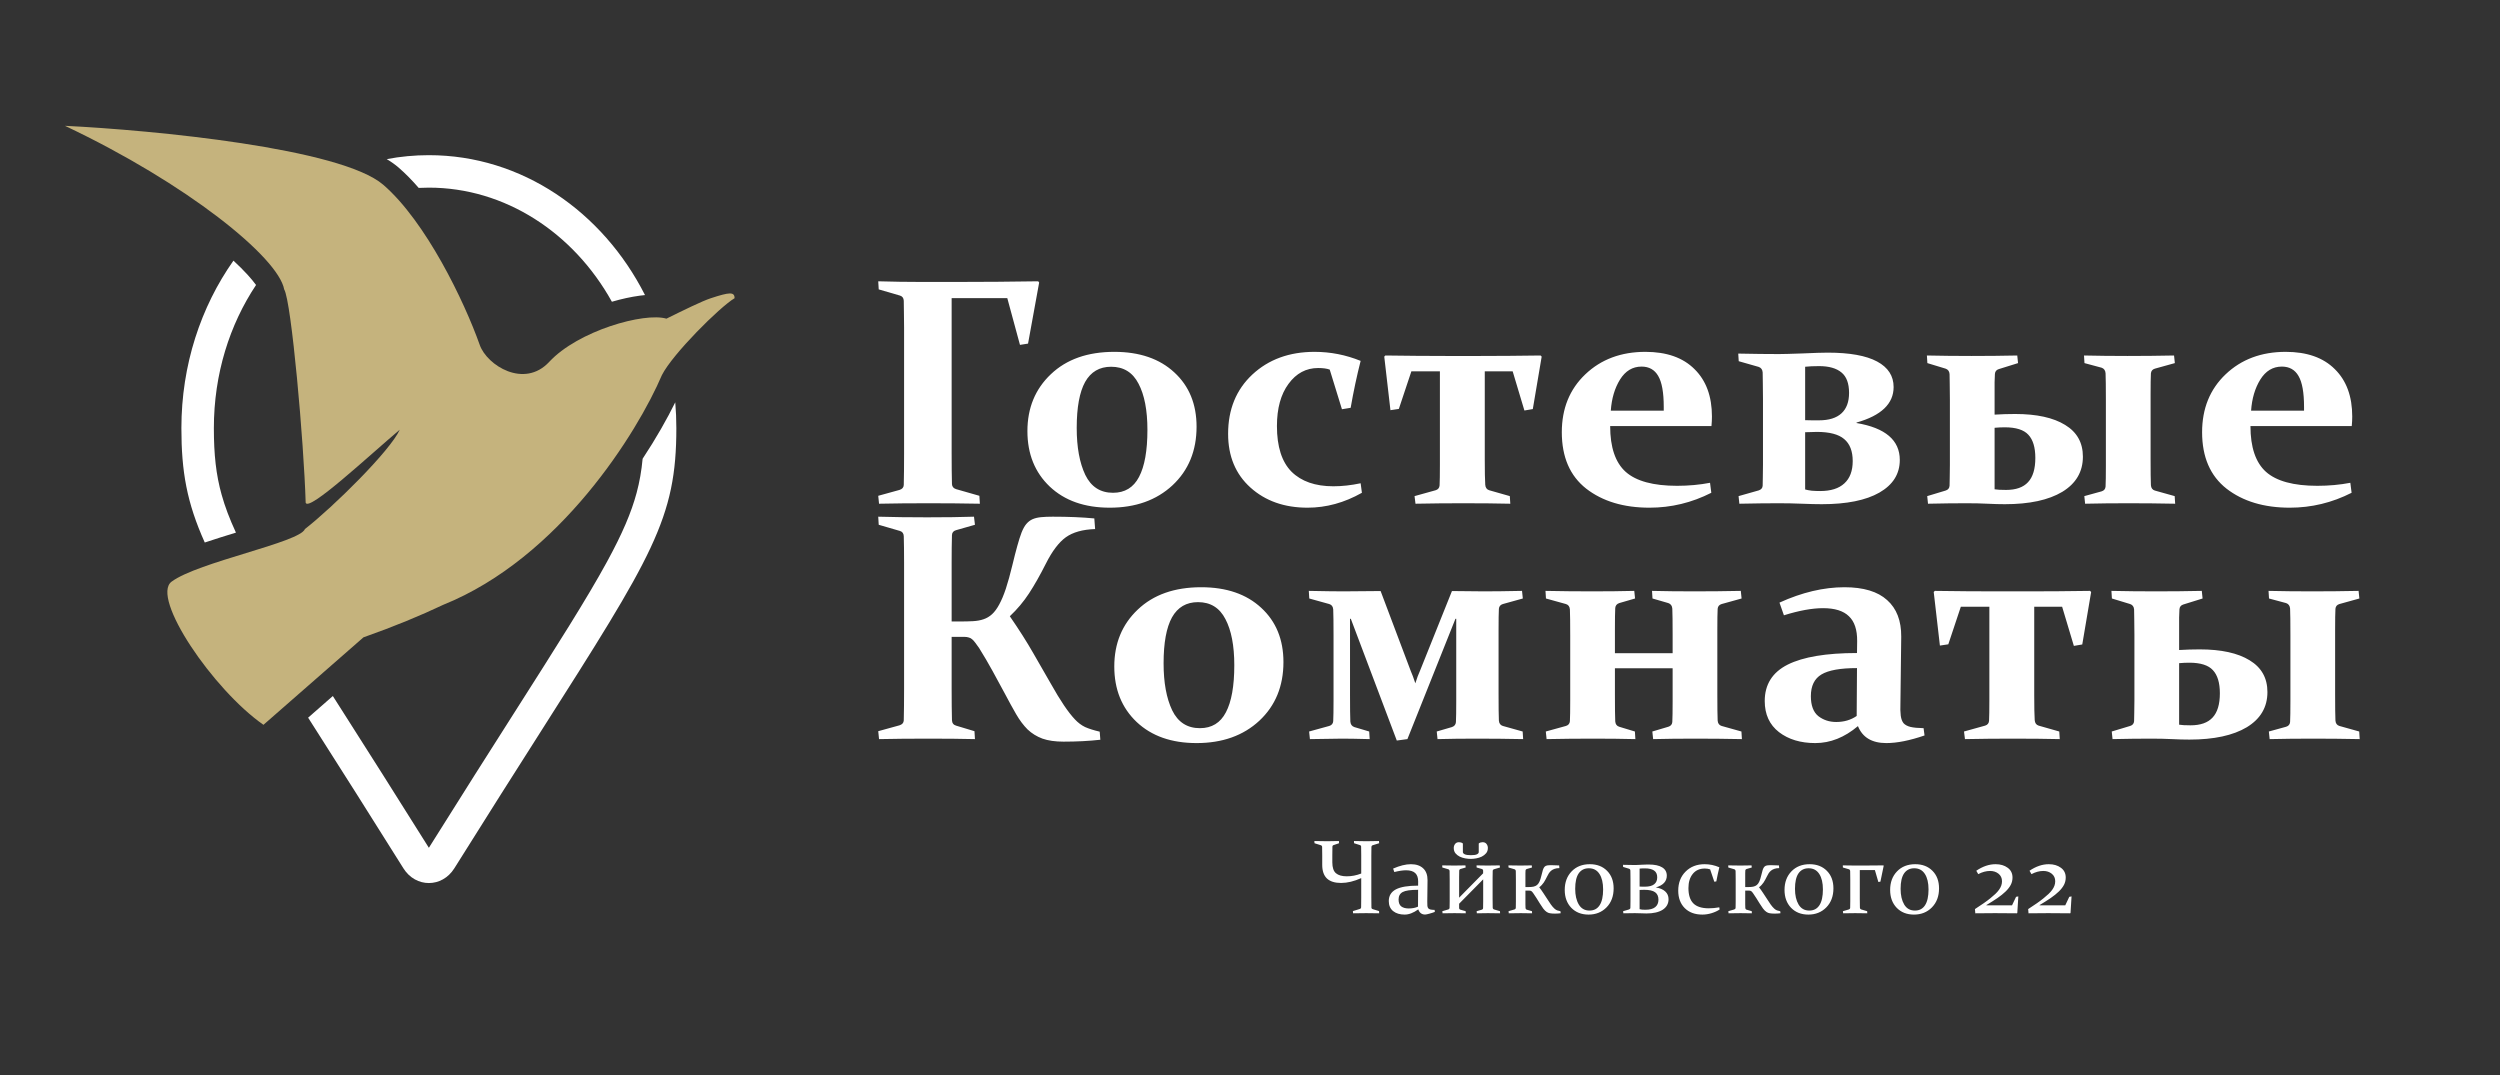 <?xml version="1.0" encoding="UTF-8"?> <svg xmlns="http://www.w3.org/2000/svg" width="616" height="265" viewBox="0 0 616 265" fill="none"><rect x="0" y="0" width="616" height="265" fill="#333333" stroke="none"/> <path d="M328.284 210.756V212.482C328.284 213.76 328.581 214.653 329.173 215.161C329.774 215.669 330.667 215.923 331.852 215.923C333.045 215.923 334.23 215.694 335.406 215.237V210.756C335.406 209.935 335.398 209.22 335.381 208.61C335.373 208.399 335.262 208.268 335.051 208.217L333.642 207.772L333.616 207.227C334.64 207.26 335.66 207.277 336.676 207.277C337.683 207.277 338.716 207.26 339.774 207.227L339.824 207.772L338.225 208.268C338.03 208.335 337.929 208.479 337.92 208.699C337.903 209.258 337.895 209.96 337.895 210.807V221.103C337.895 222.101 337.903 222.943 337.92 223.629C337.929 223.824 338.043 223.955 338.263 224.022L339.799 224.492L339.824 225.038C338.707 225.013 337.641 225 336.625 225C335.618 225 334.543 225.013 333.401 225.038L333.35 224.492L335.051 223.972C335.262 223.904 335.373 223.76 335.381 223.54C335.398 222.914 335.406 222.101 335.406 221.103V216.367C333.637 217.163 331.983 217.561 330.443 217.561C328.894 217.561 327.73 217.192 326.951 216.456C326.181 215.711 325.796 214.594 325.796 213.104V210.807C325.796 209.96 325.788 209.258 325.771 208.699C325.762 208.479 325.661 208.335 325.466 208.268L323.892 207.772L323.866 207.227C324.958 207.26 326.008 207.277 327.015 207.277C328.022 207.277 328.983 207.26 329.897 207.227L329.947 207.772L328.64 208.217C328.428 208.268 328.318 208.399 328.31 208.61C328.293 209.22 328.284 209.935 328.284 210.756ZM349.421 219.249C347.568 219.249 346.303 219.431 345.626 219.795C344.949 220.159 344.61 220.772 344.61 221.636C344.61 222.44 344.834 223.011 345.283 223.35C345.731 223.68 346.341 223.845 347.111 223.845C347.983 223.845 348.744 223.697 349.396 223.4L349.421 219.249ZM343.264 214.019C344.915 213.299 346.375 212.939 347.644 212.939C348.939 212.939 349.946 213.278 350.666 213.955C351.393 214.632 351.753 215.61 351.745 216.888L351.681 222.169C351.673 222.601 351.681 222.948 351.707 223.21C351.74 223.472 351.817 223.675 351.935 223.819C352.062 223.955 352.248 224.052 352.494 224.111C352.739 224.162 353.069 224.192 353.484 224.2L353.547 224.695C353.184 224.839 352.739 224.983 352.214 225.127C351.69 225.271 351.334 225.343 351.148 225.343C350.327 225.343 349.764 224.92 349.46 224.073C348.275 224.928 347.157 225.355 346.108 225.355C344.932 225.355 343.984 225.068 343.264 224.492C342.553 223.908 342.198 223.087 342.198 222.029C342.198 220.726 342.778 219.765 343.937 219.147C345.105 218.53 346.933 218.221 349.421 218.221L349.434 217.23C349.443 216.283 349.201 215.58 348.711 215.123C348.22 214.666 347.466 214.438 346.451 214.438C345.681 214.438 344.716 214.581 343.556 214.869L343.264 214.019ZM359.526 223.705C359.526 223.934 359.636 224.082 359.857 224.149L361.139 224.518L361.164 225.038C360.132 225.013 359.213 225 358.409 225C357.571 225 356.585 225.013 355.451 225.038L355.388 224.518L356.86 224.086C357.055 224.018 357.161 223.887 357.178 223.692C357.195 223.362 357.203 222.808 357.203 222.029V216.735C357.203 215.72 357.195 215.017 357.178 214.628C357.161 214.399 357.055 214.251 356.86 214.184L355.388 213.752L355.362 213.231C356.53 213.257 357.529 213.27 358.358 213.27C359.171 213.27 360.081 213.257 361.088 213.231L361.139 213.752L359.869 214.12C359.675 214.188 359.569 214.319 359.552 214.514C359.535 214.844 359.526 215.398 359.526 216.177V221.191L365.442 215.187V214.564C365.442 214.336 365.337 214.188 365.125 214.12L363.843 213.752L363.817 213.231C364.85 213.257 365.768 213.27 366.572 213.27C367.41 213.27 368.396 213.257 369.53 213.231L369.594 213.752L368.121 214.184C367.927 214.251 367.821 214.382 367.804 214.577C367.787 214.907 367.778 215.462 367.778 216.24V221.534C367.778 222.55 367.787 223.252 367.804 223.642C367.821 223.87 367.927 224.018 368.121 224.086L369.594 224.518L369.619 225.038C368.451 225.013 367.457 225 366.636 225C365.815 225 364.901 225.013 363.894 225.038L363.843 224.518L365.112 224.149C365.307 224.082 365.413 223.951 365.43 223.756C365.447 223.434 365.455 222.88 365.455 222.093V216.672L359.526 222.677V223.705ZM364.363 207.836C364.516 207.709 364.672 207.624 364.833 207.582C365.002 207.54 365.167 207.519 365.328 207.519C365.743 207.519 366.06 207.662 366.28 207.95C366.5 208.238 366.61 208.568 366.61 208.94C366.61 209.465 366.462 209.901 366.166 210.248C365.878 210.587 365.523 210.862 365.1 211.073C364.677 211.276 364.219 211.42 363.729 211.505C363.238 211.59 362.789 211.632 362.383 211.632C361.977 211.632 361.528 211.59 361.037 211.505C360.555 211.42 360.102 211.276 359.679 211.073C359.256 210.862 358.904 210.587 358.625 210.248C358.346 209.901 358.206 209.465 358.206 208.94C358.206 208.568 358.316 208.238 358.536 207.95C358.756 207.662 359.074 207.519 359.488 207.519C359.649 207.519 359.81 207.54 359.971 207.582C360.14 207.624 360.301 207.709 360.453 207.836V209.956C360.453 210.168 360.61 210.35 360.923 210.502C361.236 210.646 361.74 210.718 362.434 210.718C363.128 210.718 363.623 210.646 363.919 210.502C364.215 210.35 364.363 210.168 364.363 209.956V207.836ZM375.865 221.598C375.865 222.105 375.865 222.537 375.865 222.893C375.873 223.24 375.882 223.51 375.89 223.705C375.907 223.942 376.013 224.09 376.208 224.149L377.477 224.518L377.503 225.038C376.47 225.013 375.543 225 374.722 225C373.876 225 372.89 225.013 371.764 225.038L371.701 224.518L373.173 224.086C373.377 224.01 373.482 223.879 373.491 223.692C373.499 223.523 373.503 223.307 373.503 223.045C373.512 222.774 373.516 222.436 373.516 222.029V216.723C373.516 216.215 373.512 215.787 373.503 215.44C373.503 215.093 373.499 214.823 373.491 214.628C373.474 214.408 373.368 214.26 373.173 214.184L371.701 213.752L371.675 213.231C372.826 213.257 373.825 213.27 374.671 213.27C375.501 213.27 376.419 213.257 377.426 213.231L377.477 213.752L376.208 214.12C376.004 214.196 375.899 214.327 375.89 214.514C375.882 214.683 375.873 214.903 375.865 215.174C375.865 215.436 375.865 215.771 375.865 216.177V218.576H376.563C377.062 218.576 377.486 218.542 377.833 218.475C378.188 218.398 378.484 218.263 378.721 218.068C378.967 217.865 379.17 217.582 379.331 217.218C379.5 216.854 379.652 216.38 379.788 215.796C379.932 215.178 380.058 214.696 380.169 214.349C380.287 213.993 380.427 213.731 380.587 213.562C380.757 213.392 380.968 213.286 381.222 213.244C381.485 213.202 381.827 213.181 382.251 213.181C382.75 213.181 383.393 213.202 384.18 213.244L384.231 213.904C383.766 213.904 383.372 213.964 383.05 214.082C382.729 214.192 382.454 214.34 382.225 214.526C381.997 214.713 381.802 214.928 381.641 215.174C381.489 215.419 381.349 215.673 381.222 215.936C381.087 216.206 380.951 216.469 380.816 216.723C380.689 216.968 380.549 217.205 380.397 217.434C380.245 217.654 380.075 217.865 379.889 218.068C379.703 218.271 379.496 218.458 379.267 218.627C379.606 219.059 379.94 219.528 380.27 220.036C380.609 220.535 380.926 221.018 381.222 221.483C381.544 221.991 381.849 222.452 382.136 222.867C382.433 223.282 382.725 223.62 383.012 223.883C383.241 224.086 383.465 224.23 383.685 224.314C383.914 224.391 384.184 224.463 384.498 224.53L384.548 225.025C384.345 225.059 384.125 225.08 383.888 225.089C383.66 225.106 383.414 225.114 383.152 225.114C382.881 225.114 382.644 225.106 382.441 225.089C382.246 225.08 382.069 225.059 381.908 225.025C381.755 225 381.616 224.962 381.489 224.911C381.362 224.852 381.235 224.784 381.108 224.708C380.82 224.522 380.532 224.238 380.245 223.857C379.965 223.477 379.678 223.045 379.381 222.562C379.136 222.156 378.882 221.746 378.62 221.331C378.366 220.908 378.091 220.493 377.794 220.087C377.718 219.977 377.646 219.884 377.579 219.808C377.519 219.723 377.452 219.655 377.376 219.604C377.308 219.545 377.223 219.503 377.122 219.478C377.029 219.452 376.906 219.439 376.753 219.439H375.865V221.598ZM388.128 219.008C388.128 220.59 388.424 221.881 389.017 222.88C389.609 223.87 390.489 224.365 391.657 224.365C392.749 224.365 393.578 223.929 394.146 223.058C394.721 222.177 395.009 220.878 395.009 219.16C395.009 217.544 394.708 216.27 394.107 215.339C393.507 214.408 392.635 213.942 391.492 213.942C390.409 213.942 389.575 214.361 388.991 215.199C388.416 216.037 388.128 217.307 388.128 219.008ZM397.599 218.894C397.599 220.823 397.015 222.385 395.847 223.578C394.687 224.763 393.21 225.355 391.416 225.355C389.664 225.355 388.246 224.797 387.163 223.68C386.088 222.554 385.551 221.086 385.551 219.274C385.551 217.412 386.114 215.893 387.239 214.717C388.373 213.532 389.871 212.939 391.733 212.939C393.494 212.939 394.911 213.485 395.986 214.577C397.061 215.66 397.599 217.099 397.599 218.894ZM402.854 225C402.075 225 401.123 225.013 399.998 225.038L399.934 224.518L401.407 224.086C401.61 224.01 401.716 223.879 401.724 223.692C401.733 223.523 401.737 223.303 401.737 223.032C401.745 222.761 401.75 222.427 401.75 222.029V216.608C401.75 216.101 401.745 215.673 401.737 215.326C401.737 214.971 401.733 214.696 401.724 214.501C401.707 214.272 401.601 214.124 401.407 214.057L399.934 213.612L399.909 213.092C401.068 213.126 402.067 213.143 402.905 213.143C403.083 213.143 403.311 213.134 403.59 213.117C403.87 213.1 404.208 213.083 404.606 213.066C405.004 213.049 405.334 213.037 405.596 213.028C405.859 213.02 406.062 213.016 406.206 213.016C407.704 213.016 408.825 213.253 409.57 213.727C410.323 214.192 410.7 214.869 410.7 215.758C410.7 217.171 409.798 218.14 407.996 218.665C408.986 218.817 409.756 219.143 410.306 219.643C410.856 220.142 411.131 220.781 411.131 221.56C411.131 222.668 410.649 223.536 409.684 224.162C408.728 224.771 407.395 225.076 405.685 225.076C405.313 225.076 404.881 225.063 404.39 225.038C403.899 225.013 403.387 225 402.854 225ZM403.997 219.287V224.022C404.174 224.073 404.386 224.111 404.631 224.137C404.885 224.154 405.156 224.162 405.444 224.162C406.493 224.162 407.289 223.951 407.831 223.527C408.372 223.096 408.643 222.482 408.643 221.687C408.643 220.857 408.368 220.243 407.818 219.846C407.268 219.448 406.375 219.249 405.139 219.249C404.961 219.249 404.775 219.253 404.581 219.262C404.386 219.27 404.191 219.279 403.997 219.287ZM403.997 218.449C404.225 218.466 404.454 218.475 404.682 218.475C404.919 218.475 405.143 218.475 405.355 218.475C406.337 218.475 407.077 218.28 407.577 217.891C408.084 217.501 408.338 216.93 408.338 216.177C408.338 215.398 408.076 214.835 407.551 214.488C407.035 214.141 406.294 213.968 405.33 213.968C405.101 213.968 404.873 213.972 404.644 213.98C404.416 213.989 404.2 214.002 403.997 214.019V218.449ZM423.712 224.099C423.187 224.454 422.535 224.755 421.757 225C420.987 225.237 420.221 225.355 419.459 225.355C417.631 225.355 416.184 224.822 415.117 223.756C414.051 222.681 413.518 221.251 413.518 219.465C413.518 217.527 414.123 215.957 415.333 214.755C416.543 213.545 418.109 212.939 420.03 212.939C421.274 212.939 422.48 213.193 423.648 213.701C423.369 214.835 423.119 215.995 422.899 217.18L422.404 217.256L421.376 214.209C420.987 214.074 420.547 214.006 420.056 214.006C418.795 214.006 417.809 214.446 417.098 215.326C416.387 216.206 416.031 217.37 416.031 218.817C416.031 220.519 416.433 221.775 417.237 222.588C418.041 223.4 419.315 223.807 421.059 223.807C421.863 223.807 422.722 223.726 423.636 223.565L423.712 224.099ZM430.021 221.598C430.021 222.105 430.021 222.537 430.021 222.893C430.029 223.24 430.038 223.51 430.046 223.705C430.063 223.942 430.169 224.09 430.364 224.149L431.633 224.518L431.659 225.038C430.626 225.013 429.699 225 428.878 225C428.032 225 427.046 225.013 425.92 225.038L425.857 224.518L427.33 224.086C427.533 224.01 427.638 223.879 427.647 223.692C427.655 223.523 427.66 223.307 427.66 223.045C427.668 222.774 427.672 222.436 427.672 222.029V216.723C427.672 216.215 427.668 215.787 427.66 215.44C427.66 215.093 427.655 214.823 427.647 214.628C427.63 214.408 427.524 214.26 427.33 214.184L425.857 213.752L425.832 213.231C426.983 213.257 427.981 213.27 428.828 213.27C429.657 213.27 430.575 213.257 431.583 213.231L431.633 213.752L430.364 214.12C430.161 214.196 430.055 214.327 430.046 214.514C430.038 214.683 430.029 214.903 430.021 215.174C430.021 215.436 430.021 215.771 430.021 216.177V218.576H430.719C431.219 218.576 431.642 218.542 431.989 218.475C432.344 218.398 432.64 218.263 432.877 218.068C433.123 217.865 433.326 217.582 433.487 217.218C433.656 216.854 433.808 216.38 433.944 215.796C434.088 215.178 434.215 214.696 434.325 214.349C434.443 213.993 434.583 213.731 434.744 213.562C434.913 213.392 435.124 213.286 435.378 213.244C435.641 213.202 435.984 213.181 436.407 213.181C436.906 213.181 437.549 213.202 438.336 213.244L438.387 213.904C437.922 213.904 437.528 213.964 437.207 214.082C436.885 214.192 436.61 214.34 436.381 214.526C436.153 214.713 435.958 214.928 435.797 215.174C435.645 215.419 435.505 215.673 435.378 215.936C435.243 216.206 435.108 216.469 434.972 216.723C434.845 216.968 434.706 217.205 434.553 217.434C434.401 217.654 434.232 217.865 434.045 218.068C433.859 218.271 433.652 218.458 433.423 218.627C433.762 219.059 434.096 219.528 434.426 220.036C434.765 220.535 435.082 221.018 435.378 221.483C435.7 221.991 436.005 222.452 436.292 222.867C436.589 223.282 436.881 223.62 437.168 223.883C437.397 224.086 437.621 224.23 437.841 224.314C438.07 224.391 438.341 224.463 438.654 224.53L438.705 225.025C438.501 225.059 438.281 225.08 438.044 225.089C437.816 225.106 437.57 225.114 437.308 225.114C437.037 225.114 436.8 225.106 436.597 225.089C436.402 225.08 436.225 225.059 436.064 225.025C435.912 225 435.772 224.962 435.645 224.911C435.518 224.852 435.391 224.784 435.264 224.708C434.976 224.522 434.689 224.238 434.401 223.857C434.122 223.477 433.834 223.045 433.538 222.562C433.292 222.156 433.038 221.746 432.776 221.331C432.522 220.908 432.247 220.493 431.951 220.087C431.874 219.977 431.803 219.884 431.735 219.808C431.676 219.723 431.608 219.655 431.532 219.604C431.464 219.545 431.379 219.503 431.278 219.478C431.185 219.452 431.062 219.439 430.91 219.439H430.021V221.598ZM442.284 219.008C442.284 220.59 442.58 221.881 443.173 222.88C443.765 223.87 444.645 224.365 445.813 224.365C446.905 224.365 447.735 223.929 448.302 223.058C448.877 222.177 449.165 220.878 449.165 219.16C449.165 217.544 448.865 216.27 448.264 215.339C447.663 214.408 446.791 213.942 445.648 213.942C444.565 213.942 443.731 214.361 443.147 215.199C442.572 216.037 442.284 217.307 442.284 219.008ZM451.755 218.894C451.755 220.823 451.171 222.385 450.003 223.578C448.843 224.763 447.367 225.355 445.572 225.355C443.82 225.355 442.403 224.797 441.319 223.68C440.244 222.554 439.707 221.086 439.707 219.274C439.707 217.412 440.27 215.893 441.395 214.717C442.53 213.532 444.028 212.939 445.89 212.939C447.65 212.939 449.068 213.485 450.143 214.577C451.217 215.66 451.755 217.099 451.755 218.894ZM458.254 221.534C458.254 222.55 458.263 223.252 458.28 223.642C458.297 223.87 458.402 224.018 458.597 224.086L460.07 224.518L460.095 225.038C458.927 225.013 457.933 225 457.112 225C456.274 225 455.288 225.013 454.154 225.038L454.09 224.518L455.563 224.086C455.758 224.018 455.863 223.887 455.88 223.692C455.897 223.362 455.906 222.808 455.906 222.029V216.735C455.906 215.72 455.897 215.017 455.88 214.628C455.863 214.399 455.758 214.251 455.563 214.184L454.09 213.752L454.065 213.231C455.233 213.257 456.232 213.27 457.061 213.27H459.384C460.84 213.27 462.401 213.257 464.069 213.231L464.145 213.32L463.332 217.243L462.825 217.319L461.974 214.387H458.254V221.534ZM468.309 219.008C468.309 220.59 468.605 221.881 469.197 222.88C469.79 223.87 470.67 224.365 471.838 224.365C472.93 224.365 473.759 223.929 474.326 223.058C474.902 222.177 475.189 220.878 475.189 219.16C475.189 217.544 474.889 216.27 474.288 215.339C473.687 214.408 472.815 213.942 471.673 213.942C470.589 213.942 469.756 214.361 469.172 215.199C468.596 216.037 468.309 217.307 468.309 219.008ZM477.779 218.894C477.779 220.823 477.195 222.385 476.027 223.578C474.868 224.763 473.391 225.355 471.597 225.355C469.845 225.355 468.427 224.797 467.344 223.68C466.269 222.554 465.731 221.086 465.731 219.274C465.731 217.412 466.294 215.893 467.42 214.717C468.554 213.532 470.052 212.939 471.914 212.939C473.674 212.939 475.092 213.485 476.167 214.577C477.242 215.66 477.779 217.099 477.779 218.894ZM496.758 220.976L497.316 220.874L497.062 224.949L496.974 225.038C495.247 225.013 493.44 225 491.553 225C489.801 225 488.188 225.013 486.716 225.038L486.627 223.997C487.422 223.481 488.138 223.003 488.772 222.562C489.407 222.122 489.957 221.712 490.423 221.331C490.888 220.959 491.299 220.603 491.654 220.265C492.01 219.926 492.306 219.592 492.543 219.262C492.788 218.923 492.974 218.58 493.101 218.233C493.228 217.886 493.292 217.522 493.292 217.142C493.292 216.363 493.008 215.745 492.441 215.288C491.874 214.831 491.18 214.603 490.359 214.603C489.394 214.603 488.421 214.865 487.439 215.39L486.957 214.552C488.54 213.477 490.127 212.939 491.718 212.939C492.911 212.939 493.901 213.231 494.688 213.815C495.484 214.391 495.882 215.195 495.882 216.228C495.882 216.871 495.738 217.472 495.45 218.03C495.162 218.58 494.743 219.122 494.193 219.655C493.643 220.188 492.97 220.73 492.175 221.28C491.379 221.822 490.469 222.397 489.445 223.007L489.458 223.07H495.767L496.758 220.976ZM509.871 220.976L510.43 220.874L510.176 224.949L510.087 225.038C508.361 225.013 506.554 225 504.666 225C502.914 225 501.302 225.013 499.829 225.038L499.741 223.997C500.536 223.481 501.251 223.003 501.886 222.562C502.521 222.122 503.071 221.712 503.536 221.331C504.002 220.959 504.412 220.603 504.768 220.265C505.123 219.926 505.42 219.592 505.657 219.262C505.902 218.923 506.088 218.58 506.215 218.233C506.342 217.886 506.406 217.522 506.406 217.142C506.406 216.363 506.122 215.745 505.555 215.288C504.988 214.831 504.294 214.603 503.473 214.603C502.508 214.603 501.535 214.865 500.553 215.39L500.071 214.552C501.653 213.477 503.24 212.939 504.831 212.939C506.025 212.939 507.015 213.231 507.802 213.815C508.598 214.391 508.995 215.195 508.995 216.228C508.995 216.871 508.852 217.472 508.564 218.03C508.276 218.58 507.857 219.122 507.307 219.655C506.757 220.188 506.084 220.73 505.288 221.28C504.493 221.822 503.583 222.397 502.559 223.007L502.572 223.07H508.881L509.871 220.976Z" fill="white"></path> <path d="M16 31C46.075 45.22 68.566 63.399 70.027 71.319C71.802 74.236 74.884 109.03 75.318 123.877C76.047 126.181 90.833 112.357 98.5 105.877C96.164 111.061 82.195 124.837 75.137 130.357C73.877 133.67 48.821 138.468 42.283 143.316C37.053 147.194 52.504 169.955 64.916 178.595L89.552 157.044C97.159 154.358 103.636 151.672 109.165 149.045C137.932 137.476 157.11 106.465 163.103 92.406C165.719 87.235 177.35 75.638 181 73.478C181 71.878 179.784 71.958 175.159 73.478C172.969 74.198 168.567 76.364 164.208 78.518C158.76 76.902 142.452 81.494 135.317 89.174C129.164 95.798 119.997 90.038 118.212 84.998C114.399 74.225 104.916 54.593 94.455 45.544C83.995 36.494 37.793 32.077 16 31Z" fill="#C5B37D"></path> <path fill-rule="evenodd" clip-rule="evenodd" d="M58.135 131.236C56.545 127.798 55.419 124.79 54.614 121.914C53.227 116.952 52.696 112.023 52.696 105.49C52.696 92.121 56.592 79.982 63.089 70.221C62.548 69.476 61.845 68.618 60.963 67.653C59.987 66.585 58.837 65.438 57.52 64.223C49.483 75.616 44.696 89.936 44.696 105.49C44.696 116.17 46.025 123.819 50.455 133.676C52.965 132.83 55.616 132.01 58.135 131.236ZM82.01 171.499C82.875 172.858 83.764 174.255 84.677 175.69L84.679 175.692C90.571 184.95 97.505 195.844 105.674 208.897C113.857 195.82 120.801 184.911 126.699 175.645C137.371 158.878 144.616 147.495 149.577 138.397C153.365 131.45 155.567 126.27 156.866 121.428C157.592 118.726 158.067 116.017 158.343 113.034C161.684 107.977 164.378 103.196 166.383 99.131C166.561 101.224 166.652 103.345 166.652 105.49C166.652 127.77 160.87 136.856 133.21 180.317L133.209 180.318C127.205 189.752 120.171 200.805 111.941 213.964C108.912 218.789 102.435 218.788 99.407 213.964C91.177 200.804 84.142 189.751 78.138 180.317C77.383 179.131 76.644 177.969 75.921 176.833L82.01 171.499ZM158.929 72.705C148.499 52.138 128.558 38.234 105.674 38.234C102.135 38.234 98.666 38.567 95.291 39.205C96.373 39.851 97.355 40.542 98.213 41.285C99.918 42.761 101.573 44.456 103.168 46.301C103.999 46.257 104.835 46.234 105.674 46.234C124.374 46.234 141.314 57.3 150.771 74.349C153.142 73.655 155.477 73.144 157.634 72.854C158.057 72.797 158.49 72.747 158.929 72.705Z" fill="white"></path> <path d="M234.484 111.734C234.484 114.807 234.51 117.32 234.562 119.273C234.589 119.898 234.927 120.315 235.578 120.523L241.32 122.164L241.438 124.117C237.401 124.039 233.182 124 228.781 124C224.276 124 220.214 124.039 216.594 124.117L216.398 122.164L221.633 120.719C222.31 120.51 222.661 120.107 222.688 119.508C222.74 117.398 222.766 114.807 222.766 111.734V80.602C222.766 79.299 222.753 78.115 222.727 77.047C222.727 75.979 222.714 75.003 222.688 74.117C222.661 73.44 222.349 73.01 221.75 72.828L216.516 71.305L216.398 69.312C220.044 69.417 223.508 69.469 226.789 69.469H236.125C242.427 69.469 248.99 69.417 255.812 69.312L256.047 69.625L253.312 84.664L251.32 84.977L248.195 73.453H234.484V111.734ZM265.303 105.445C265.303 110.185 266.006 114.039 267.412 117.008C268.845 119.951 271.123 121.422 274.248 121.422C277.165 121.422 279.301 120.12 280.655 117.516C282.035 114.911 282.725 111.044 282.725 105.914C282.725 101.096 281.996 97.307 280.537 94.547C279.105 91.76 276.853 90.367 273.78 90.367C270.915 90.367 268.78 91.617 267.373 94.117C265.993 96.617 265.303 100.393 265.303 105.445ZM294.834 105.133C294.834 111.07 292.855 115.888 288.897 119.586C284.939 123.258 279.782 125.094 273.428 125.094C267.256 125.094 262.334 123.362 258.662 119.898C254.991 116.409 253.155 111.852 253.155 106.227C253.155 100.523 255.082 95.849 258.936 92.203C262.79 88.531 267.998 86.695 274.561 86.695C280.785 86.695 285.72 88.388 289.366 91.773C293.011 95.133 294.834 99.586 294.834 105.133ZM335.575 121.422C331.252 123.87 326.786 125.094 322.177 125.094C316.473 125.094 311.786 123.44 308.114 120.133C304.442 116.826 302.606 112.411 302.606 106.891C302.606 100.875 304.598 96.005 308.583 92.281C312.593 88.557 317.697 86.695 323.895 86.695C327.828 86.695 331.617 87.438 335.262 88.922C334.325 92.594 333.505 96.448 332.802 100.484L330.653 100.836L327.645 91.07C326.942 90.81 325.992 90.68 324.794 90.68C321.825 90.68 319.39 91.982 317.489 94.586C315.588 97.164 314.637 100.628 314.637 104.977C314.637 110.055 315.835 113.805 318.231 116.227C320.653 118.622 324.091 119.82 328.544 119.82C330.679 119.82 332.919 119.573 335.262 119.078L335.575 121.422ZM344.675 100.758L342.605 101.07L341.081 87.867L341.355 87.594C346.823 87.672 351.784 87.711 356.238 87.711H364.753C369.232 87.711 374.18 87.672 379.597 87.594L379.87 87.867L377.683 100.797L375.613 101.148L372.722 91.5H365.847V113.297C365.847 116.188 365.886 118.232 365.964 119.43C366.016 120.159 366.342 120.615 366.941 120.797L372.019 122.242L372.136 124.117C368.829 124.039 364.935 124 360.456 124C356.576 124 352.683 124.039 348.777 124.117L348.542 122.242L353.738 120.797C354.336 120.615 354.662 120.224 354.714 119.625C354.766 118.609 354.792 116.891 354.792 114.469V91.5H347.761L344.675 100.758ZM421.666 121.422C416.848 123.87 411.77 125.094 406.431 125.094C400.077 125.094 394.882 123.531 390.845 120.406C386.835 117.255 384.83 112.62 384.83 106.5C384.83 100.667 386.757 95.914 390.611 92.242C394.491 88.544 399.426 86.695 405.416 86.695C410.65 86.695 414.686 88.115 417.525 90.953C420.39 93.766 421.822 97.659 421.822 102.633C421.822 103.388 421.783 104.169 421.705 104.977H396.744C396.744 110.211 398.02 113.974 400.572 116.266C403.15 118.557 407.369 119.703 413.228 119.703C416.067 119.703 418.775 119.456 421.353 118.961L421.666 121.422ZM409.947 101.188V100.25C409.947 96.708 409.491 94.169 408.58 92.633C407.694 91.096 406.327 90.328 404.478 90.328C402.265 90.328 400.494 91.396 399.166 93.531C397.864 95.641 397.108 98.193 396.9 101.188H409.947ZM438.266 124C435.557 124 432.328 124.039 428.578 124.117L428.383 122.242L433.344 120.836C433.969 120.628 434.294 120.237 434.32 119.664C434.346 119.143 434.359 118.466 434.359 117.633C434.385 116.799 434.398 115.745 434.398 114.469V98.297C434.398 96.708 434.385 95.38 434.359 94.312C434.359 93.219 434.346 92.372 434.32 91.773C434.268 91.07 433.943 90.615 433.344 90.406L428.422 89L428.305 87.125C432.133 87.203 435.479 87.242 438.344 87.242C439.281 87.242 441.208 87.19 444.125 87.086C447.042 86.956 449.112 86.891 450.336 86.891C455.753 86.891 459.815 87.62 462.523 89.078C465.232 90.537 466.586 92.633 466.586 95.367C466.586 99.482 463.539 102.398 457.445 104.117V104.234C464.555 105.432 468.109 108.466 468.109 113.336C468.109 116.773 466.43 119.456 463.07 121.383C459.737 123.284 455.01 124.234 448.891 124.234C447.536 124.234 445.909 124.195 444.008 124.117C442.107 124.039 440.193 124 438.266 124ZM444.789 106.5V120.602C445.232 120.732 445.779 120.836 446.43 120.914C447.081 120.966 447.771 120.992 448.5 120.992C451.104 120.992 453.083 120.367 454.438 119.117C455.818 117.867 456.508 116.031 456.508 113.609C456.508 111.161 455.805 109.352 454.398 108.18C453.018 107.008 450.779 106.422 447.68 106.422C447.237 106.422 446.768 106.435 446.273 106.461C445.779 106.461 445.284 106.474 444.789 106.5ZM444.789 103.531C445.388 103.557 445.974 103.57 446.547 103.57C447.12 103.57 447.667 103.57 448.188 103.57C450.635 103.57 452.484 102.997 453.734 101.852C454.984 100.706 455.609 99.026 455.609 96.812C455.609 94.469 454.984 92.789 453.734 91.773C452.484 90.732 450.648 90.211 448.227 90.211C446.872 90.211 445.727 90.263 444.789 90.367V103.531ZM529.983 119.547C530.035 120.25 530.36 120.693 530.959 120.875L535.842 122.242L535.959 124.117C532.105 124.039 528.277 124 524.475 124C520.647 124 517.079 124.039 513.772 124.117L513.577 122.242L517.834 121.07C518.433 120.888 518.759 120.497 518.811 119.898C518.863 118.883 518.889 117.177 518.889 114.781V98.453C518.889 95.328 518.863 93.167 518.811 91.969C518.759 91.266 518.433 90.81 517.834 90.602L513.616 89.469L513.498 87.594C516.884 87.672 520.452 87.711 524.202 87.711C528.082 87.711 531.91 87.672 535.686 87.594L535.881 89.469L530.959 90.836C530.36 91.018 530.035 91.409 529.983 92.008C529.931 93.023 529.905 94.729 529.905 97.125V113.062C529.905 116.161 529.931 118.323 529.983 119.547ZM497.053 87.594L497.248 89.469L492.483 90.953C491.91 91.135 491.597 91.526 491.545 92.125C491.519 92.646 491.493 93.323 491.467 94.156C491.467 94.963 491.467 95.953 491.467 97.125V102.164C493.186 102.06 494.879 102.008 496.545 102.008C501.832 102.008 505.933 102.906 508.85 104.703C511.767 106.474 513.225 109.078 513.225 112.516C513.225 116.24 511.532 119.13 508.147 121.188C504.761 123.219 500.048 124.234 494.006 124.234C492.678 124.234 491.246 124.195 489.709 124.117C488.199 124.039 486.467 124 484.514 124C481.676 124 478.524 124.039 475.061 124.117L474.866 122.242L479.397 120.875C479.996 120.693 480.321 120.302 480.373 119.703C480.399 119.182 480.413 118.505 480.413 117.672C480.439 116.839 480.452 115.81 480.452 114.586V98.453C480.452 96.891 480.439 95.588 480.413 94.547C480.413 93.505 480.399 92.711 480.373 92.164C480.321 91.487 479.996 91.044 479.397 90.836L474.905 89.469L474.788 87.594C478.329 87.672 482.001 87.711 485.803 87.711C489.657 87.711 493.407 87.672 497.053 87.594ZM491.467 105.406V120.562C492.04 120.667 492.978 120.719 494.28 120.719C496.728 120.719 498.538 120.081 499.709 118.805C500.907 117.529 501.506 115.536 501.506 112.828C501.506 110.25 500.933 108.349 499.788 107.125C498.668 105.901 496.728 105.289 493.967 105.289C493.16 105.289 492.327 105.328 491.467 105.406ZM579.434 121.422C574.617 123.87 569.539 125.094 564.2 125.094C557.846 125.094 552.651 123.531 548.614 120.406C544.604 117.255 542.598 112.62 542.598 106.5C542.598 100.667 544.526 95.914 548.38 92.242C552.26 88.544 557.195 86.695 563.184 86.695C568.419 86.695 572.455 88.115 575.294 90.953C578.158 93.766 579.591 97.659 579.591 102.633C579.591 103.388 579.552 104.169 579.473 104.977H554.513C554.513 110.211 555.789 113.974 558.341 116.266C560.919 118.557 565.138 119.703 570.997 119.703C573.835 119.703 576.544 119.456 579.122 118.961L579.434 121.422ZM567.716 101.188V100.25C567.716 96.708 567.26 94.169 566.348 92.633C565.463 91.096 564.096 90.328 562.247 90.328C560.033 90.328 558.263 91.396 556.934 93.531C555.632 95.641 554.877 98.193 554.669 101.188H567.716ZM234.484 153.133H236.555C237.727 153.133 238.794 153.107 239.758 153.055C240.721 153.003 241.581 152.846 242.336 152.586C243.117 152.326 243.82 151.909 244.445 151.336C245.07 150.763 245.656 149.969 246.203 148.953C246.776 147.911 247.323 146.609 247.844 145.047C248.365 143.458 248.898 141.531 249.445 139.266C249.888 137.417 250.292 135.841 250.656 134.539C251.021 133.211 251.372 132.104 251.711 131.219C252.076 130.307 252.466 129.604 252.883 129.109C253.326 128.589 253.833 128.198 254.406 127.938C255.005 127.677 255.708 127.508 256.516 127.43C257.323 127.352 258.286 127.312 259.406 127.312C263.286 127.312 266.698 127.456 269.641 127.742L269.836 130.359C266.763 130.464 264.354 131.141 262.609 132.391C260.891 133.641 259.263 135.789 257.727 138.836C256.268 141.727 254.875 144.188 253.547 146.219C252.219 148.25 250.643 150.125 248.82 151.844C251.086 155.125 253.013 158.159 254.602 160.945C256.216 163.706 257.661 166.219 258.938 168.484C261.255 172.625 263.234 175.555 264.875 177.273C265.63 178.081 266.464 178.706 267.375 179.148C268.312 179.565 269.51 179.943 270.969 180.281L271.125 182.273C268.312 182.586 265.292 182.742 262.062 182.742C260.005 182.742 258.273 182.495 256.867 182C255.461 181.479 254.237 180.724 253.195 179.734C252.18 178.719 251.242 177.469 250.383 175.984C249.523 174.5 248.573 172.768 247.531 170.789C246.568 168.992 245.578 167.169 244.562 165.32C243.547 163.471 242.44 161.583 241.242 159.656C240.878 159.135 240.565 158.706 240.305 158.367C240.044 158.003 239.784 157.716 239.523 157.508C239.289 157.299 239.016 157.156 238.703 157.078C238.391 156.974 238.026 156.922 237.609 156.922H234.484V169.734C234.484 172.807 234.51 175.372 234.562 177.43C234.589 178.159 234.927 178.615 235.578 178.797L240.109 180.164L240.227 182.117C236.997 182.039 233.182 182 228.781 182C224.276 182 220.214 182.039 216.594 182.117L216.398 180.164L221.633 178.719C222.31 178.51 222.661 178.107 222.688 177.508C222.74 175.398 222.766 172.807 222.766 169.734V138.602C222.766 135.997 222.74 133.836 222.688 132.117C222.661 131.44 222.349 131.01 221.75 130.828L216.516 129.305L216.398 127.312C220.018 127.417 224.029 127.469 228.43 127.469C232.961 127.469 236.815 127.417 239.992 127.312L240.227 129.305L235.578 130.633C234.927 130.815 234.589 131.219 234.562 131.844C234.51 133.719 234.484 135.919 234.484 138.445V153.133ZM286.709 163.445C286.709 168.185 287.412 172.039 288.819 175.008C290.251 177.951 292.53 179.422 295.655 179.422C298.571 179.422 300.707 178.12 302.061 175.516C303.441 172.911 304.131 169.044 304.131 163.914C304.131 159.096 303.402 155.307 301.944 152.547C300.511 149.76 298.259 148.367 295.186 148.367C292.321 148.367 290.186 149.617 288.78 152.117C287.399 154.617 286.709 158.393 286.709 163.445ZM316.241 163.133C316.241 169.07 314.261 173.888 310.303 177.586C306.345 181.258 301.189 183.094 294.834 183.094C288.662 183.094 283.741 181.362 280.069 177.898C276.397 174.409 274.561 169.852 274.561 164.227C274.561 158.523 276.488 153.849 280.342 150.203C284.196 146.531 289.405 144.695 295.967 144.695C302.191 144.695 307.126 146.388 310.772 149.773C314.418 153.133 316.241 157.586 316.241 163.133ZM358.817 172.82V152.469H358.622L346.786 182.117L344.169 182.469L332.841 152.469H332.645V171.297C332.645 174.422 332.671 176.583 332.723 177.781C332.776 178.484 333.101 178.94 333.7 179.148L337.372 180.242L337.489 182.117C334.442 182.039 332.177 182 330.692 182C329.182 182 326.539 182.039 322.762 182.117L322.567 180.242L327.528 178.875C328.127 178.693 328.453 178.302 328.505 177.703C328.557 176.688 328.583 174.982 328.583 172.586V156.609C328.583 153.51 328.557 151.362 328.505 150.164C328.453 149.461 328.127 149.018 327.528 148.836L322.606 147.469L322.489 145.594C326.343 145.672 329.182 145.711 331.005 145.711C333.765 145.711 336.825 145.685 340.184 145.633L347.606 165.32C347.945 166.076 348.322 167.091 348.739 168.367C349.13 167.117 349.507 166.102 349.872 165.32L357.762 145.633C360.887 145.685 363.518 145.711 365.653 145.711C368.127 145.711 371.252 145.672 375.028 145.594L375.223 147.469L370.302 148.836C369.703 149.018 369.377 149.409 369.325 150.008C369.273 151.023 369.247 152.729 369.247 155.125V171.062C369.247 174.161 369.273 176.323 369.325 177.547C369.377 178.25 369.703 178.693 370.302 178.875L375.184 180.242L375.302 182.117C371.447 182.039 367.619 182 363.817 182C360.38 182 357.177 182.039 354.208 182.117L354.012 180.242L357.762 179.148C358.361 178.94 358.687 178.536 358.739 177.938C358.791 176.922 358.817 175.216 358.817 172.82ZM423.23 177.547C423.282 178.25 423.607 178.693 424.206 178.875L429.089 180.242L429.206 182.117C425.352 182.039 421.524 182 417.722 182C413.894 182 410.43 182.039 407.331 182.117L407.136 180.242L411.081 179.07C411.68 178.888 412.006 178.497 412.058 177.898C412.11 176.883 412.136 175.177 412.136 172.781V164.656H397.917V171.258C397.917 174.383 397.943 176.544 397.995 177.742C398.047 178.445 398.373 178.888 398.972 179.07L402.839 180.242L402.956 182.117C399.779 182.039 396.316 182 392.566 182C388.685 182 384.857 182.039 381.081 182.117L380.886 180.242L385.847 178.875C386.446 178.693 386.771 178.302 386.823 177.703C386.876 176.688 386.902 174.982 386.902 172.586V156.609C386.902 153.51 386.876 151.362 386.823 150.164C386.771 149.461 386.446 149.018 385.847 148.836L380.925 147.469L380.808 145.594C384.662 145.672 388.49 145.711 392.292 145.711C396.12 145.711 399.584 145.672 402.683 145.594L402.878 147.469L398.972 148.602C398.373 148.81 398.047 149.214 397.995 149.812C397.943 150.828 397.917 152.534 397.917 154.93V160.945H412.136V156.453C412.136 153.328 412.11 151.167 412.058 149.969C412.006 149.266 411.68 148.81 411.081 148.602L407.175 147.469L407.058 145.594C410.235 145.672 413.698 145.711 417.448 145.711C421.329 145.711 425.157 145.672 428.933 145.594L429.128 147.469L424.206 148.836C423.607 149.018 423.282 149.409 423.23 150.008C423.178 151.023 423.152 152.729 423.152 155.125V171.062C423.152 174.161 423.178 176.323 423.23 177.547ZM457.564 164.617C453.476 164.617 450.559 165.138 448.814 166.18C447.069 167.221 446.197 169.005 446.197 171.531C446.197 173.823 446.809 175.464 448.033 176.453C449.283 177.417 450.754 177.898 452.447 177.898C454.374 177.898 456.054 177.404 457.486 176.414L457.564 164.617ZM438.462 148.484C444.009 145.958 449.348 144.695 454.478 144.695C459.166 144.695 462.668 145.75 464.986 147.859C467.33 149.943 468.489 152.951 468.462 156.883L468.267 173.133C468.215 174.461 468.241 175.529 468.345 176.336C468.449 177.143 468.684 177.768 469.048 178.211C469.439 178.628 469.999 178.927 470.728 179.109C471.483 179.292 472.564 179.396 473.97 179.422L474.205 181.219C470.559 182.469 467.421 183.094 464.791 183.094C461.249 183.094 458.918 181.701 457.798 178.914C454.491 181.701 450.989 183.094 447.291 183.094C443.671 183.094 440.689 182.195 438.345 180.398C436.002 178.576 434.83 176.023 434.83 172.742C434.83 168.654 436.718 165.659 440.494 163.758C444.296 161.857 449.986 160.906 457.564 160.906L457.603 157.977C457.629 155.19 456.952 153.146 455.572 151.844C454.218 150.516 452.095 149.852 449.205 149.852C446.522 149.852 443.306 150.438 439.556 151.609L438.462 148.484ZM480.062 158.758L477.992 159.07L476.469 145.867L476.742 145.594C482.211 145.672 487.172 145.711 491.625 145.711H500.141C504.62 145.711 509.568 145.672 514.984 145.594L515.258 145.867L513.07 158.797L511 159.148L508.109 149.5H501.234V171.297C501.234 174.188 501.273 176.232 501.352 177.43C501.404 178.159 501.729 178.615 502.328 178.797L507.406 180.242L507.523 182.117C504.216 182.039 500.323 182 495.844 182C491.964 182 488.07 182.039 484.164 182.117L483.93 180.242L489.125 178.797C489.724 178.615 490.049 178.224 490.102 177.625C490.154 176.609 490.18 174.891 490.18 172.469V149.5H483.148L480.062 158.758ZM575.452 177.547C575.504 178.25 575.829 178.693 576.428 178.875L581.311 180.242L581.428 182.117C577.574 182.039 573.746 182 569.944 182C566.116 182 562.548 182.039 559.241 182.117L559.045 180.242L563.303 179.07C563.902 178.888 564.228 178.497 564.28 177.898C564.332 176.883 564.358 175.177 564.358 172.781V156.453C564.358 153.328 564.332 151.167 564.28 149.969C564.228 149.266 563.902 148.81 563.303 148.602L559.084 147.469L558.967 145.594C562.353 145.672 565.92 145.711 569.67 145.711C573.551 145.711 577.379 145.672 581.155 145.594L581.35 147.469L576.428 148.836C575.829 149.018 575.504 149.409 575.452 150.008C575.399 151.023 575.373 152.729 575.373 155.125V171.062C575.373 174.161 575.399 176.323 575.452 177.547ZM542.522 145.594L542.717 147.469L537.952 148.953C537.379 149.135 537.066 149.526 537.014 150.125C536.988 150.646 536.962 151.323 536.936 152.156C536.936 152.964 536.936 153.953 536.936 155.125V160.164C538.655 160.06 540.347 160.008 542.014 160.008C547.301 160.008 551.402 160.906 554.319 162.703C557.235 164.474 558.694 167.078 558.694 170.516C558.694 174.24 557.001 177.13 553.616 179.188C550.23 181.219 545.517 182.234 539.475 182.234C538.147 182.234 536.715 182.195 535.178 182.117C533.668 182.039 531.936 182 529.983 182C527.144 182 523.993 182.039 520.53 182.117L520.334 180.242L524.866 178.875C525.465 178.693 525.79 178.302 525.842 177.703C525.868 177.182 525.881 176.505 525.881 175.672C525.907 174.839 525.92 173.81 525.92 172.586V156.453C525.92 154.891 525.907 153.589 525.881 152.547C525.881 151.505 525.868 150.711 525.842 150.164C525.79 149.487 525.465 149.044 524.866 148.836L520.373 147.469L520.256 145.594C523.798 145.672 527.47 145.711 531.272 145.711C535.126 145.711 538.876 145.672 542.522 145.594ZM536.936 163.406V178.562C537.509 178.667 538.446 178.719 539.748 178.719C542.196 178.719 544.006 178.081 545.178 176.805C546.376 175.529 546.975 173.536 546.975 170.828C546.975 168.25 546.402 166.349 545.256 165.125C544.136 163.901 542.196 163.289 539.436 163.289C538.629 163.289 537.795 163.328 536.936 163.406Z" fill="white"></path> </svg> 